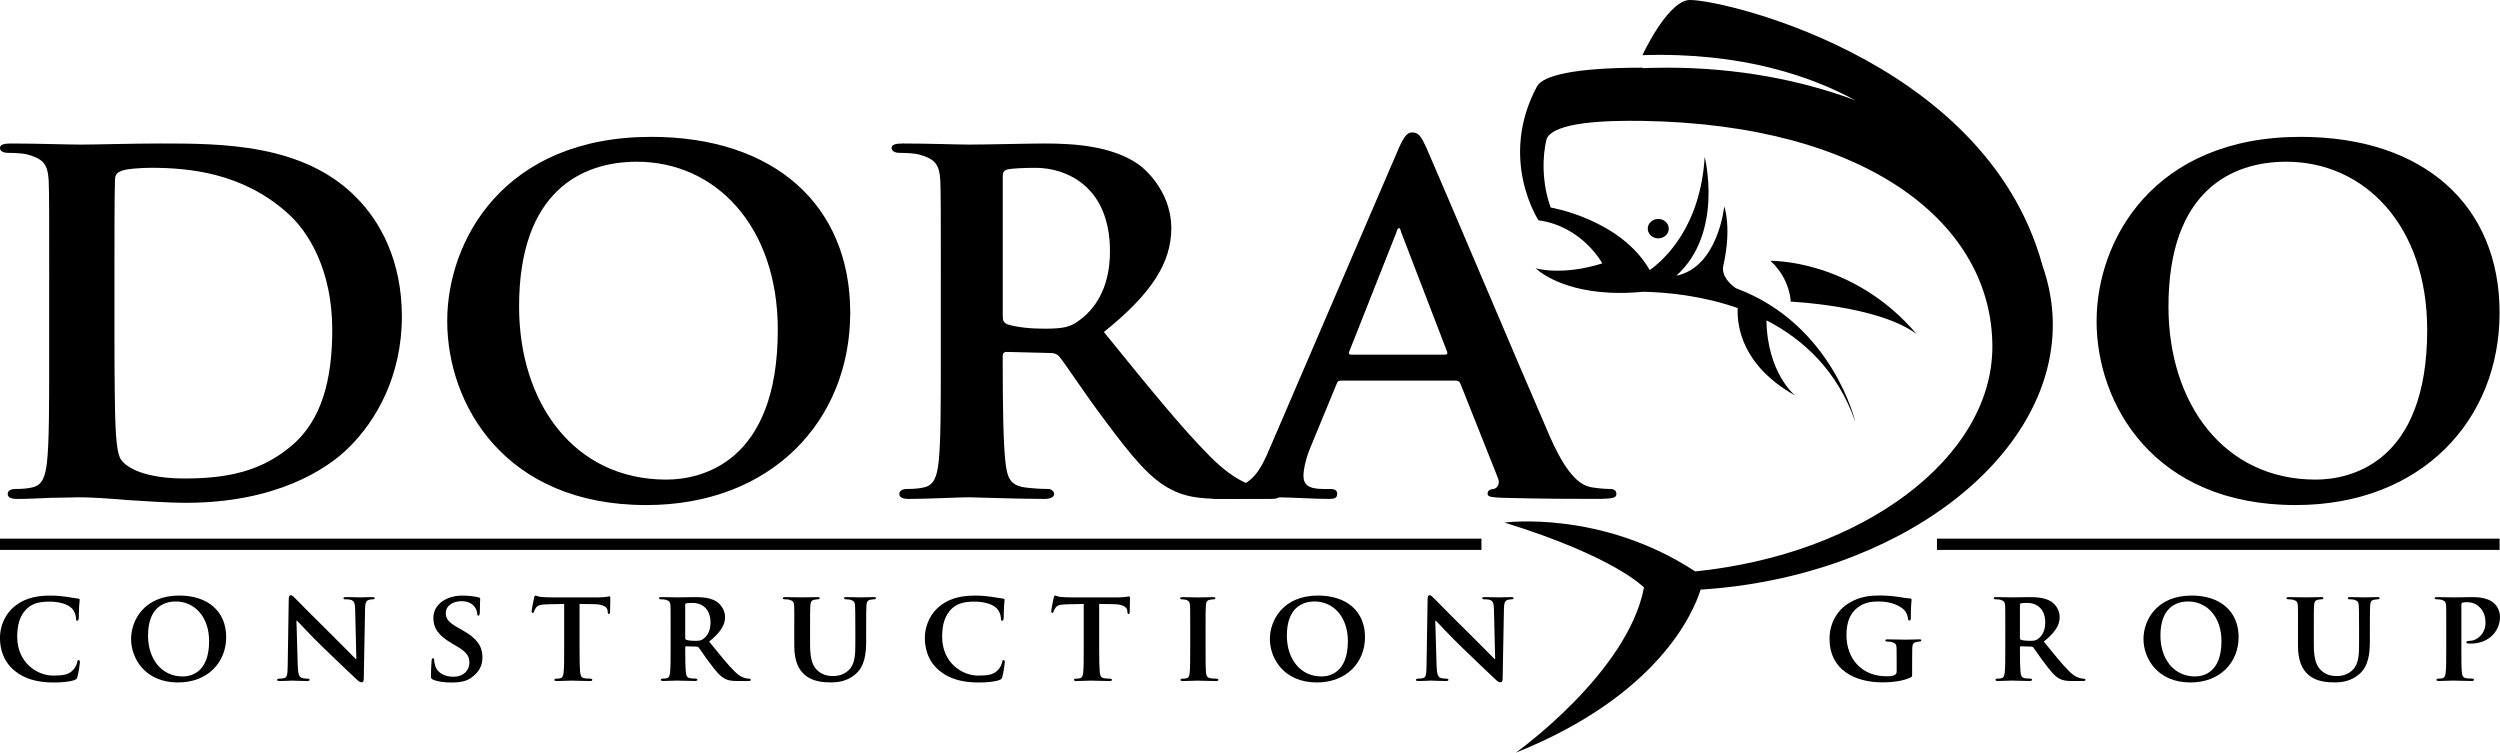 <?xml version="1.0" encoding="UTF-8"?>
<svg id="Black" xmlns="http://www.w3.org/2000/svg" viewBox="0 0 836.28 251.79">
  <path d="m686.69,108.6c0-6.84-1.24-13.49-3.5-19.87l.02.02C663.85,18.12,571.23-1.29,564.47.06c-7.26,1.46-15.05,18.39-15.05,18.39,33.47-1.07,56.78,7.24,71.14,15.08-18.59-6.93-40-10.89-62.81-10.89-2.91,0-5.69.06-8.4.15.04-.05.09-.1.13-.15-22.8,0-33.38,2.58-35.37,6.32-12.96,24.29.54,44.73.54,44.73,14.72,2.03,21.34,14.41,21.34,14.41-13.65,4.3-22.29,1.63-22.29,1.63,0,0,7.11,7.27,24.6,8.16l-.03.05s.13-.01.32-.03c3.36.16,7.07.09,11.22-.32,8.21.2,19.81,1.37,31.47,5.46-.28,6.12,1.46,19.24,19.15,29.22,0,0-9.26-7.51-9.53-25.11,12.41,6.38,23.77,16.85,29.75,34,0,0-7.58-32.73-39.96-44.75-1.75-1.21-5.01-4.01-4.2-7.63,2.87-12.78.29-19.73.29-19.73,0,0-2.03,20.31-16.01,23.17,0,0,.04.02.08.04-.04,0-.09,0-.14-.01,16-14.33,9.53-39.78,9.53-39.78-1.4,23.27-13.3,34.23-18.38,37.88-9.75-17.03-33.14-20.94-33.14-20.94-2.95-8.16-2.87-17.11-1.32-23.05,2.63-5.58,19.85-6.11,32.08-5.92,75.43,1.21,116.99,34.46,116.99,75.52,0,37.1-43.03,69.44-99.41,75.18-31.55-20.68-63.79-16.34-63.79-16.34,36.99,11.43,46.67,21.72,46.67,21.72-5.48,28.66-42.89,55.26-42.89,55.26,47.62-19.1,59.38-46.76,61.83-54.55,65.86-4.16,117.81-43.73,117.81-88.63Z"/>
  <path d="m592.24,87.26c6.68,6.12,6.78,13.64,6.78,13.64,0,0,29.46,1.32,42.14,10.88-21.33-25.15-48.92-24.53-48.92-24.53Z"/>
  <path d="m620.76,141.46s.01.02.01.03c0,0,0-.02-.01-.03Z"/>
  <path d="m620.66,141.16c.04.13.07.22.1.3-.05-.14-.1-.3-.1-.3Z"/>
  <path d="m620.77,141.49c.12.34.07.2,0,0h0Z"/>
  <path d="m551.19,76.49c0,1.79,1.57,3.25,3.52,3.25s3.51-1.46,3.51-3.25-1.57-3.25-3.51-3.25-3.52,1.46-3.52,3.25Z"/>
  <g>
    <path d="m149.6,107.36c0-26.81,18.86-61.58,68.24-61.58,41.05,0,66.57,22.75,66.57,58.81s-26.26,64.36-68.24,64.36c-47.34,0-66.57-33.66-66.57-61.58Zm110.58,2.96c0-34.77-20.89-56.22-47.15-56.22-18.12,0-39.39,9.61-39.39,48.45,0,32.36,18.49,57.88,49.19,57.88,11.46,0,37.35-5.36,37.35-50.11Z"/>
    <path d="m314.72,93.49c0-23.85,0-28.29-.18-33.28-.37-5.37-1.85-7.03-7.03-8.51-1.3-.37-4.07-.56-6.47-.56-1.67,0-2.78-.56-2.78-1.66s1.3-1.48,3.7-1.48c8.5,0,18.86.37,22.19.37,5.55,0,20.34-.37,25.33-.37,10.35,0,22.19.92,30.88,6.66,4.63,3.14,11.46,11.1,11.46,21.63,0,11.65-6.65,22.01-22.56,34.77,14.42,17.75,25.88,32,35.69,41.8,9.06,9.06,14.8,9.8,17.39,10.35,1.66.37,2.59.37,3.88.37s2.03.93,2.03,1.67c0,1.29-1.11,1.66-3.14,1.66h-15.54c-9.06,0-13.5-.93-17.75-3.14-7.03-3.52-13.13-10.91-22.19-23.12-6.47-8.5-13.31-19.05-15.35-21.45-.92-.93-1.85-1.11-2.96-1.11l-14.6-.37c-.75,0-1.3.37-1.3,1.29v2.22c0,14.61.19,26.82.92,33.47.56,4.63,1.3,7.58,6.29,8.32,2.4.37,5.92.55,7.95.55,1.29,0,2.04.93,2.04,1.67,0,1.11-1.3,1.66-3.33,1.66-9.43,0-22.93-.55-25.34-.55-3.14,0-13.5.55-19.97.55-2.03,0-3.14-.55-3.14-1.66,0-.74.55-1.67,2.59-1.67,2.4,0,4.25-.18,5.73-.55,3.33-.74,4.25-3.69,4.81-8.32.74-6.66.74-19.05.74-33.47v-27.74Zm20.71,12.21c0,1.66.37,2.22,1.48,2.77,3.51,1.11,8.32,1.48,12.39,1.48,6.47,0,8.69-.56,11.46-2.59,4.99-3.52,10.54-10.36,10.54-23.3,0-22.19-15.16-27.92-24.78-27.92-4.06,0-7.95.18-9.61.55-1.11.37-1.48.92-1.48,2.22v46.79Z"/>
    <path d="m448.59,127.33c-.92,0-1.11.18-1.48,1.11l-8.69,21.08c-1.66,3.88-2.4,7.77-2.4,9.62,0,2.77,1.48,4.43,6.47,4.43h2.41c2.03,0,2.4.74,2.4,1.67,0,1.29-.92,1.66-2.58,1.66-5.36,0-12.95-.55-18.12-.55-1.66,0-10.36.55-18.86.55-2.03,0-2.96-.37-2.96-1.66,0-.93.56-1.67,1.85-1.67,1.48,0,3.33-.18,4.81-.18,7.4-1.1,10.17-5.91,13.5-13.87l42.53-98.93c1.85-4.44,3.15-6.29,4.81-6.29,2.41,0,3.14,1.48,4.8,4.99,3.88,8.69,31.07,73.04,41.43,96.89,6.28,14.24,10.9,16.28,13.87,16.83,2.41.37,4.25.55,6.1.55,1.48,0,2.22.56,2.22,1.67,0,1.29-.93,1.66-7.03,1.66-5.74,0-17.57,0-31.25-.37-2.96-.18-4.8-.18-4.8-1.29,0-.93.37-1.48,2.03-1.67,1.11-.18,2.22-1.66,1.48-3.51l-12.57-31.62c-.37-.93-.93-1.11-1.66-1.11h-38.28Zm34.77-8.69c.74,0,.93-.37.74-.92l-15.35-39.94c-.18-.56-.37-1.48-.74-1.48-.56,0-.74.93-.92,1.48l-15.72,39.75c-.37.74,0,1.11.55,1.11h31.43Z"/>
    <path d="m16.46,93.49c0-23.85,0-28.29-.18-33.28-.37-5.37-1.85-7.03-7.03-8.51-1.29-.37-4.07-.56-6.47-.56C1.12,51.14,0,50.59,0,49.48s1.29-1.48,3.7-1.48c8.5,0,18.86.37,23.48.37,4.99,0,16.64-.37,26.44-.37,20.34,0,47.71,0,65.46,17.94,8.14,8.14,15.35,21.27,15.35,39.94,0,19.78-8.51,34.76-17.75,43.83-7.4,7.4-24.6,18.49-54.55,18.49-5.92,0-12.95-.55-19.42-.92-6.47-.56-12.39-.93-16.46-.93-1.85,0-5.37.18-9.25.18-3.89.18-7.95.37-11.28.37-2.03,0-3.14-.55-3.14-1.66,0-.74.56-1.67,2.59-1.67,2.4,0,4.25-.18,5.73-.55,3.33-.74,4.25-3.69,4.81-8.32.74-6.66.74-19.05.74-33.47v-27.74Zm21.82,17.38c0,16.65.18,28.67.37,31.81.18,3.88.56,9.44,1.85,11.09,2.03,2.96,8.5,6.29,21.27,6.29,14.79,0,25.7-2.59,35.5-10.73,10.54-8.69,13.87-22.75,13.87-39.02,0-19.97-7.95-32.92-15.16-39.2-14.98-13.31-32.73-14.98-45.49-14.98-3.33,0-8.69.37-9.99,1.11-1.48.56-2.04,1.29-2.04,3.14-.18,5.36-.18,18.31-.18,30.7v19.78Z"/>
    <path d="m701.34,107.36c0-26.81,18.86-61.58,68.23-61.58,41.05,0,66.57,22.75,66.57,58.81s-26.26,64.36-68.24,64.36c-47.34,0-66.57-33.66-66.57-61.58Zm110.58,2.96c0-34.77-20.9-56.22-47.15-56.22-18.12,0-39.39,9.61-39.39,48.45,0,32.36,18.49,57.88,49.2,57.88,11.46,0,37.35-5.36,37.35-50.11Z"/>
  </g>
  <rect x="0" y="180.18" width="495.56" height="3.77"/>
  <rect x="647.94" y="180.18" width="188.2" height="3.77"/>
  <g>
    <path d="m26.32,220.78c-.3,0-.39.18-.48.75-.13.7-.66,1.75-1.31,2.49-1.53,1.7-3.4,1.97-6.81,1.97-5.15,0-11.96-4.19-11.96-13,0-3.62.7-7.21,3.54-9.65,1.74-1.49,3.88-2.09,7.24-2.09,3.53,0,6.11.91,7.42,2.18.96.96,1.44,2.27,1.48,3.45,0,.48.09.78.39.78.35,0,.48-.39.52-.92.04-.74.04-2.8.13-4.02.09-1.31.18-1.74.18-2.05,0-.21-.13-.4-.57-.44-1.13-.13-2.4-.39-3.84-.6-1.75-.22-3.19-.4-5.59-.4-5.72,0-9.38,1.49-12.18,3.93-3.67,3.28-4.49,7.64-4.49,10.17,0,3.58,1,7.77,4.8,10.96,3.49,2.92,7.94,4.01,13.18,4.01,2.49,0,5.41-.22,6.94-.83.66-.26.83-.44,1-1.09.39-1.26.83-4.49.83-4.93,0-.3-.17-.66-.44-.66Z"/>
    <path d="m59.95,199.22c-11.65,0-16.1,8.21-16.1,14.54s4.54,14.53,15.71,14.53c9.91,0,16.1-6.68,16.1-15.19s-6.02-13.88-15.71-13.88Zm1.18,27.06c-7.24,0-11.61-6.02-11.61-13.65,0-9.17,5.02-11.43,9.3-11.43,6.2,0,11.13,5.06,11.13,13.26,0,10.56-6.11,11.82-8.81,11.82Z"/>
    <path d="m124.48,199.74c-1.88,0-3.32.09-3.75.09-.83,0-2.88-.09-4.89-.09-.57,0-.96.04-.96.35,0,.22.13.39.61.39.52,0,1.44,0,2.01.22.92.35,1.27,1,1.31,3.27l.39,16.5h-.17c-.57-.53-5.67-5.76-8.29-8.33-5.59-5.46-11.35-11.35-11.83-11.83-.65-.65-1.18-1.22-1.66-1.22-.39,0-.66.52-.66,1.27l-.35,21.99c-.04,3.23-.17,4.23-1.18,4.49-.52.13-1.22.18-1.75.18-.35,0-.61.18-.61.39,0,.35.35.4.87.4,1.96,0,3.8-.14,4.15-.14.7,0,2.49.14,4.98.14.52,0,.87-.09.87-.4,0-.22-.22-.39-.65-.39-.61,0-1.35-.04-2.01-.26-.74-.26-1.22-1.14-1.31-4.02l-.44-15.14h.13c.74.65,4.8,5.15,8.99,9.16,4.01,3.89,8.81,8.47,11.22,10.7.39.4.92.78,1.57.78.3,0,.61-.35.61-1.17l.44-23.4c.04-2.1.35-2.75,1.4-3.05.48-.13.79-.13,1.18-.13.44,0,.65-.17.65-.39,0-.3-.35-.35-.87-.35Z"/>
    <path d="m154.75,210.83l-1.57-.87c-3.45-1.92-4.06-3.23-4.06-4.89,0-2.52,2.49-3.97,5.24-3.97,2.49,0,3.71,1.05,4.28,1.75.83.96,1,2.1,1,2.44,0,.44.13.66.39.66.31,0,.48-.4.48-1.18,0-2.92.13-3.97.13-4.45,0-.27-.17-.39-.52-.48-1-.26-2.97-.61-5.46-.61-5.32,0-9.69,2.92-9.69,7.46,0,3.28,1.48,5.76,6.02,8.42l2.23,1.32c3.4,2.01,3.8,3.62,3.8,5.24,0,2.62-2.01,4.71-5.32,4.71-2.4,0-5.28-.91-6.11-3.66-.22-.66-.35-1.44-.35-1.92,0-.26-.04-.61-.39-.61-.31,0-.48.4-.48.97-.04.61-.22,2.92-.22,4.92,0,.83.13,1.01.74,1.27,1.66.74,4.02.96,6.24.96,2.05,0,4.58-.22,6.42-1.53,2.79-1.97,3.84-4.19,3.84-6.94,0-3.37-1.57-6.2-6.63-8.99Z"/>
    <path d="m203.87,199.48c-.13,0-.44.09-1.05.18-.57.08-1.4.17-2.62.17h-15.58c-1.27,0-2.71-.04-3.84-.17-.96-.14-1.35-.44-1.66-.44-.22,0-.35.21-.44.7-.09.3-.83,3.89-.83,4.5,0,.39.09.61.35.61s.35-.17.44-.48c.09-.26.26-.74.65-1.26.57-.83,1.48-1.09,3.71-1.14l5.72-.13v15.01c0,3.4,0,6.33-.18,7.9-.13,1.09-.35,1.79-1.13,1.96-.31.09-.79.13-1.35.13-.48,0-.61.22-.61.39,0,.26.26.4.74.4,1.53,0,4.14-.14,5.02-.14,1.09,0,3.67.14,6.2.14.44,0,.74-.14.74-.4,0-.17-.17-.39-.61-.39-.57,0-1.44-.04-1.97-.13-1.13-.17-1.35-.87-1.48-1.92-.17-1.62-.22-4.54-.22-7.94v-15.01l4.84.08c3.45.04,4.45,1.18,4.54,2.14l.04.4c.04.57.13.74.44.74.22,0,.3-.22.35-.61,0-.95.09-3.71.09-4.5,0-.56-.04-.78-.31-.78Z"/>
    <path d="m250.64,227.02c-.31,0-.52,0-.91-.09-.61-.13-1.97-.3-4.1-2.44-2.31-2.31-5.02-5.67-8.42-9.87,3.75-3.01,5.33-5.46,5.33-8.2,0-2.49-1.62-4.36-2.71-5.11-2.05-1.36-4.85-1.57-7.29-1.57-1.18,0-4.67.09-5.98.09-.78,0-3.23-.09-5.24-.09-.57,0-.87.09-.87.35s.26.39.65.39c.57,0,1.22.04,1.53.13,1.22.35,1.57.74,1.66,2,.04,1.19.04,2.23.04,7.86v6.55c0,3.4,0,6.33-.18,7.9-.13,1.09-.35,1.79-1.13,1.96-.35.09-.79.13-1.35.13-.48,0-.61.22-.61.39,0,.26.26.4.74.4,1.53,0,3.97-.14,4.71-.14.57,0,3.75.14,5.98.14.48,0,.79-.14.79-.4,0-.17-.18-.39-.48-.39-.48,0-1.31-.04-1.88-.13-1.18-.17-1.35-.87-1.48-1.96-.18-1.58-.22-4.46-.22-7.9v-.52c0-.21.13-.3.31-.3l3.45.09c.26,0,.48.04.7.26.48.57,2.1,3.06,3.62,5.06,2.14,2.88,3.58,4.63,5.24,5.46,1,.52,2.05.74,4.19.74h3.67c.48,0,.74-.09.74-.4,0-.17-.18-.39-.48-.39Zm-15.45-13.26c-.65.48-1.18.61-2.71.61-.96,0-2.1-.08-2.92-.35-.26-.13-.35-.26-.35-.65v-11.04c0-.3.09-.44.35-.52.39-.09,1.31-.13,2.27-.13,2.27,0,5.85,1.35,5.85,6.59,0,3.06-1.31,4.67-2.49,5.5Z"/>
    <path d="m292.22,199.74c-1.48,0-4.06.09-4.49.09-.04,0-2.62-.09-4.58-.09-.52,0-.79.09-.79.35s.22.39.65.39,1.09.04,1.4.13c1.22.35,1.53.74,1.62,2,.04,1.19.09,2.23.09,7.86v4.67c0,3.8-.09,7.03-2.22,9.04-1.53,1.48-3.49,1.96-5.15,1.96-1.31,0-3.14-.13-4.84-1.48-1.88-1.49-2.93-3.58-2.93-9v-5.19c0-5.63,0-6.67.09-7.86.08-1.31.39-1.83,1.4-2,.48-.09.7-.13,1.13-.13.39,0,.61-.13.61-.39s-.26-.35-.83-.35c-1.4,0-3.97.09-4.93.09-1.13,0-3.71-.09-5.76-.09-.57,0-.83.09-.83.35s.22.39.65.39c.52,0,1.18.04,1.48.13,1.22.35,1.57.7,1.66,2,.09,1.19.04,2.23.04,7.86v5.45c0,5.37,1.53,8.12,3.49,9.82,2.79,2.44,6.76,2.53,8.77,2.53,2.49,0,5.41-.39,8.12-2.66,3.23-2.66,3.67-7.03,3.67-11.17v-3.97c0-5.63.04-6.67.09-7.86.09-1.31.35-1.83,1.4-2,.48-.09.7-.13,1.13-.13s.66-.13.66-.39-.26-.35-.79-.35Z"/>
    <path d="m335.72,220.78c-.31,0-.39.18-.48.75-.13.7-.65,1.75-1.31,2.49-1.53,1.7-3.4,1.97-6.81,1.97-5.15,0-11.96-4.19-11.96-13,0-3.62.7-7.21,3.53-9.65,1.74-1.49,3.88-2.09,7.24-2.09,3.53,0,6.11.91,7.42,2.18.96.96,1.44,2.27,1.48,3.45,0,.48.09.78.39.78.35,0,.48-.39.52-.92.04-.74.04-2.8.13-4.02.09-1.31.18-1.74.18-2.05,0-.21-.13-.4-.57-.44-1.13-.13-2.4-.39-3.84-.6-1.75-.22-3.19-.4-5.59-.4-5.72,0-9.38,1.49-12.17,3.93-3.67,3.28-4.5,7.64-4.5,10.17,0,3.58,1,7.77,4.8,10.96,3.49,2.92,7.94,4.01,13.18,4.01,2.49,0,5.41-.22,6.94-.83.65-.26.83-.44,1-1.09.39-1.26.83-4.49.83-4.93,0-.3-.17-.66-.44-.66Z"/>
    <path d="m377.68,199.48c-.13,0-.44.09-1.05.18-.57.08-1.4.17-2.62.17h-15.58c-1.27,0-2.71-.04-3.84-.17-.96-.14-1.35-.44-1.66-.44-.22,0-.35.21-.44.7-.09.3-.83,3.89-.83,4.5,0,.39.09.61.35.61s.35-.17.43-.48c.09-.26.26-.74.65-1.26.57-.83,1.48-1.09,3.71-1.14l5.72-.13v15.01c0,3.4,0,6.33-.17,7.9-.13,1.09-.35,1.79-1.13,1.96-.31.09-.79.13-1.35.13-.48,0-.61.22-.61.39,0,.26.26.4.74.4,1.53,0,4.14-.14,5.02-.14,1.09,0,3.67.14,6.2.14.44,0,.74-.14.74-.4,0-.17-.17-.39-.61-.39-.57,0-1.44-.04-1.96-.13-1.13-.17-1.35-.87-1.48-1.92-.17-1.62-.22-4.54-.22-7.94v-15.01l4.85.08c3.45.04,4.45,1.18,4.54,2.14l.05.4c.04.57.13.74.43.74.22,0,.3-.22.35-.61,0-.95.08-3.71.08-4.5,0-.56-.04-.78-.3-.78Z"/>
    <path d="m406.95,227.02c-.57,0-1.44-.04-1.97-.13-1.13-.17-1.4-.74-1.53-1.74-.17-1.58-.17-4.54-.17-8.12v-6.55c0-5.63,0-6.67.09-7.86.09-1.31.39-1.83,1.44-2,.44-.09.74-.13,1.14-.13s.61-.08.61-.44c0-.22-.31-.3-.78-.3-1.48,0-3.97.09-4.93.09-1.09,0-3.71-.09-5.15-.09-.61,0-.92.09-.92.3,0,.35.22.44.61.44.48,0,.96.04,1.4.18.83.26,1.22.7,1.31,1.96.04,1.19.04,2.23.04,7.86v6.55c0,3.58,0,6.55-.18,8.08-.13,1.09-.35,1.61-1.13,1.78-.35.09-.79.13-1.35.13-.48,0-.61.22-.61.39,0,.26.26.4.74.4,1.53,0,4.14-.14,5.02-.14,1.05,0,3.67.14,6.2.14.44,0,.74-.14.74-.4,0-.17-.18-.39-.61-.39Z"/>
    <path d="m440.89,199.22c-11.65,0-16.1,8.21-16.1,14.54s4.54,14.53,15.71,14.53c9.91,0,16.11-6.68,16.11-15.19s-6.02-13.88-15.71-13.88Zm1.18,27.06c-7.24,0-11.6-6.02-11.6-13.65,0-9.17,5.02-11.43,9.29-11.43,6.2,0,11.12,5.06,11.12,13.26,0,10.56-6.11,11.82-8.81,11.82Z"/>
    <path d="m505.42,199.74c-1.87,0-3.31.09-3.76.09-.83,0-2.88-.09-4.88-.09-.57,0-.96.04-.96.35,0,.22.13.39.61.39.53,0,1.44,0,2.01.22.92.35,1.27,1,1.31,3.27l.4,16.5h-.18c-.56-.53-5.68-5.76-8.29-8.33-5.59-5.46-11.34-11.35-11.82-11.83-.65-.65-1.18-1.22-1.66-1.22-.39,0-.65.52-.65,1.27l-.35,21.99c-.04,3.23-.18,4.23-1.18,4.49-.52.13-1.22.18-1.75.18-.35,0-.61.18-.61.39,0,.35.35.4.86.4,1.97,0,3.8-.14,4.15-.14.7,0,2.49.14,4.98.14.52,0,.88-.09.88-.4,0-.22-.22-.39-.66-.39-.61,0-1.35-.04-2-.26-.75-.26-1.23-1.14-1.31-4.02l-.44-15.14h.13c.74.65,4.8,5.15,8.99,9.16,4.02,3.89,8.82,8.47,11.22,10.7.4.4.91.78,1.57.78.31,0,.62-.35.62-1.17l.44-23.4c.04-2.1.35-2.75,1.39-3.05.48-.13.78-.13,1.18-.13.44,0,.66-.17.66-.39,0-.3-.35-.35-.88-.35Z"/>
    <path d="m641.88,213.88c-1.26,0-3.27.09-4.49.09-1.13,0-3.88-.09-5.89-.09-.52,0-.83.04-.83.35,0,.21.26.39.61.39.53,0,1.18.04,1.48.13,1.23.34,1.62.74,1.66,2,.04,1.14.04,2.54.04,4.37v3.4c0,.66-.17,1.04-.74,1.31-.92.39-1.7.39-2.71.39-8.2,0-13.35-5.81-13.35-13.79,0-4.54,1.39-7.29,3.54-9.04,2.66-2.13,5.32-2.18,7.42-2.18,4.32,0,7.2,1.65,8.34,2.83,1,1.05,1.22,2.23,1.31,3.05.04.3.13.48.4.48.3,0,.52-.26.52-.83,0-4.67.26-5.67.26-6.11,0-.26-.09-.4-.53-.44-.92-.04-2.27-.26-3.05-.39-.78-.17-4.15-.61-6.81-.61-3.23,0-6.68.26-10.34,2.4-3.54,2.05-6.72,6.2-6.72,12.14,0,10.25,8.34,14.53,17.76,14.53,3.01,0,6.81-.39,9.39-1.66.48-.26.48-.31.48-1.31v-4.1c0-1.84,0-3.32.04-4.46.04-1.3.44-1.83,1.49-2,.44-.09.74-.13,1.04-.13.26,0,.49-.17.49-.39,0-.31-.26-.35-.79-.35Z"/>
    <path d="m697.12,227.02c-.31,0-.52,0-.92-.09-.61-.13-1.96-.3-4.1-2.44-2.32-2.31-5.02-5.67-8.43-9.87,3.76-3.01,5.32-5.46,5.32-8.2,0-2.49-1.61-4.36-2.71-5.11-2.05-1.36-4.84-1.57-7.28-1.57-1.18,0-4.68.09-5.98.09-.79,0-3.23-.09-5.24-.09-.56,0-.87.09-.87.35s.26.39.65.39c.57,0,1.23.04,1.53.13,1.22.35,1.57.74,1.66,2,.04,1.19.04,2.23.04,7.86v6.55c0,3.4,0,6.33-.18,7.9-.13,1.09-.35,1.79-1.13,1.96-.35.09-.79.13-1.36.13-.48,0-.61.22-.61.39,0,.26.26.4.74.4,1.53,0,3.97-.14,4.72-.14.57,0,3.75.14,5.98.14.49,0,.79-.14.79-.4,0-.17-.17-.39-.48-.39-.48,0-1.31-.04-1.87-.13-1.18-.17-1.36-.87-1.48-1.96-.17-1.58-.22-4.46-.22-7.9v-.52c0-.21.13-.3.31-.3l3.45.09c.26,0,.47.04.7.26.48.57,2.09,3.06,3.62,5.06,2.14,2.88,3.58,4.63,5.23,5.46,1,.52,2.05.74,4.19.74h3.67c.48,0,.74-.09.74-.4,0-.17-.17-.39-.48-.39Zm-15.45-13.26c-.65.48-1.18.61-2.71.61-.95,0-2.09-.08-2.92-.35-.26-.13-.35-.26-.35-.65v-11.04c0-.3.09-.44.35-.52.4-.09,1.31-.13,2.27-.13,2.27,0,5.85,1.35,5.85,6.59,0,3.06-1.31,4.67-2.49,5.5Z"/>
    <path d="m733.12,199.22c-11.65,0-16.1,8.21-16.1,14.54s4.54,14.53,15.71,14.53c9.91,0,16.11-6.68,16.11-15.19s-6.03-13.88-15.71-13.88Zm1.18,27.06c-7.25,0-11.61-6.02-11.61-13.65,0-9.17,5.02-11.43,9.29-11.43,6.2,0,11.13,5.06,11.13,13.26,0,10.56-6.11,11.82-8.82,11.82Z"/>
    <path d="m795.25,199.74c-1.48,0-4.06.09-4.49.09-.04,0-2.62-.09-4.59-.09-.52,0-.79.09-.79.35s.22.39.66.39,1.09.04,1.4.13c1.22.35,1.52.74,1.61,2,.04,1.19.09,2.23.09,7.86v4.67c0,3.8-.09,7.03-2.23,9.04-1.53,1.48-3.49,1.96-5.15,1.96-1.31,0-3.14-.13-4.84-1.48-1.87-1.49-2.92-3.58-2.92-9v-5.19c0-5.63,0-6.67.08-7.86.08-1.31.39-1.83,1.39-2,.48-.09.7-.13,1.13-.13.4,0,.61-.13.61-.39s-.26-.35-.83-.35c-1.39,0-3.97.09-4.93.09-1.14,0-3.72-.09-5.76-.09-.56,0-.83.09-.83.35s.22.39.66.39c.52,0,1.18.04,1.48.13,1.22.35,1.57.7,1.66,2,.09,1.19.04,2.23.04,7.86v5.45c0,5.37,1.53,8.12,3.49,9.82,2.8,2.44,6.77,2.53,8.77,2.53,2.49,0,5.41-.39,8.12-2.66,3.23-2.66,3.67-7.03,3.67-11.17v-3.97c0-5.63.04-6.67.09-7.86.08-1.31.35-1.83,1.39-2,.48-.09.7-.13,1.14-.13s.65-.13.65-.39-.26-.35-.79-.35Z"/>
    <path d="m826.29,214.36c-.83,0-1.27.18-1.27.48,0,.26.26.4.48.4.17.04.96.04,1.13.04,5.46,0,9.65-3.75,9.65-8.99,0-2.01-1.09-3.67-1.92-4.46-.61-.52-2.35-2.09-7.15-2.09-1.75,0-4.8.09-6.37.09-1.09,0-3.54-.09-5.54-.09-.56,0-.88.09-.88.35s.27.39.66.39c.56,0,1.22.04,1.52.13,1.22.35,1.57.74,1.66,2,.04,1.19.04,2.23.04,7.86v6.55c0,3.4,0,6.33-.18,7.9-.13,1.09-.35,1.79-1.13,1.96-.35.09-.79.13-1.36.13-.48,0-.61.22-.61.39,0,.26.26.4.74.4,1.52,0,3.97-.14,4.84-.14,1,0,3.71.14,6.28.14.39,0,.7-.14.7-.4,0-.17-.17-.39-.61-.39-.56,0-1.39-.04-1.96-.13-1.13-.17-1.36-.87-1.48-1.92-.17-1.62-.17-4.54-.17-7.94v-14.71c0-.39.08-.61.3-.7.35-.13,1.09-.17,1.66-.17.88,0,2.45.17,3.84,1.4,2.14,1.83,2.27,4.28,2.27,5.5,0,3.8-3.01,6.02-5.14,6.02Z"/>
  </g>
</svg>
